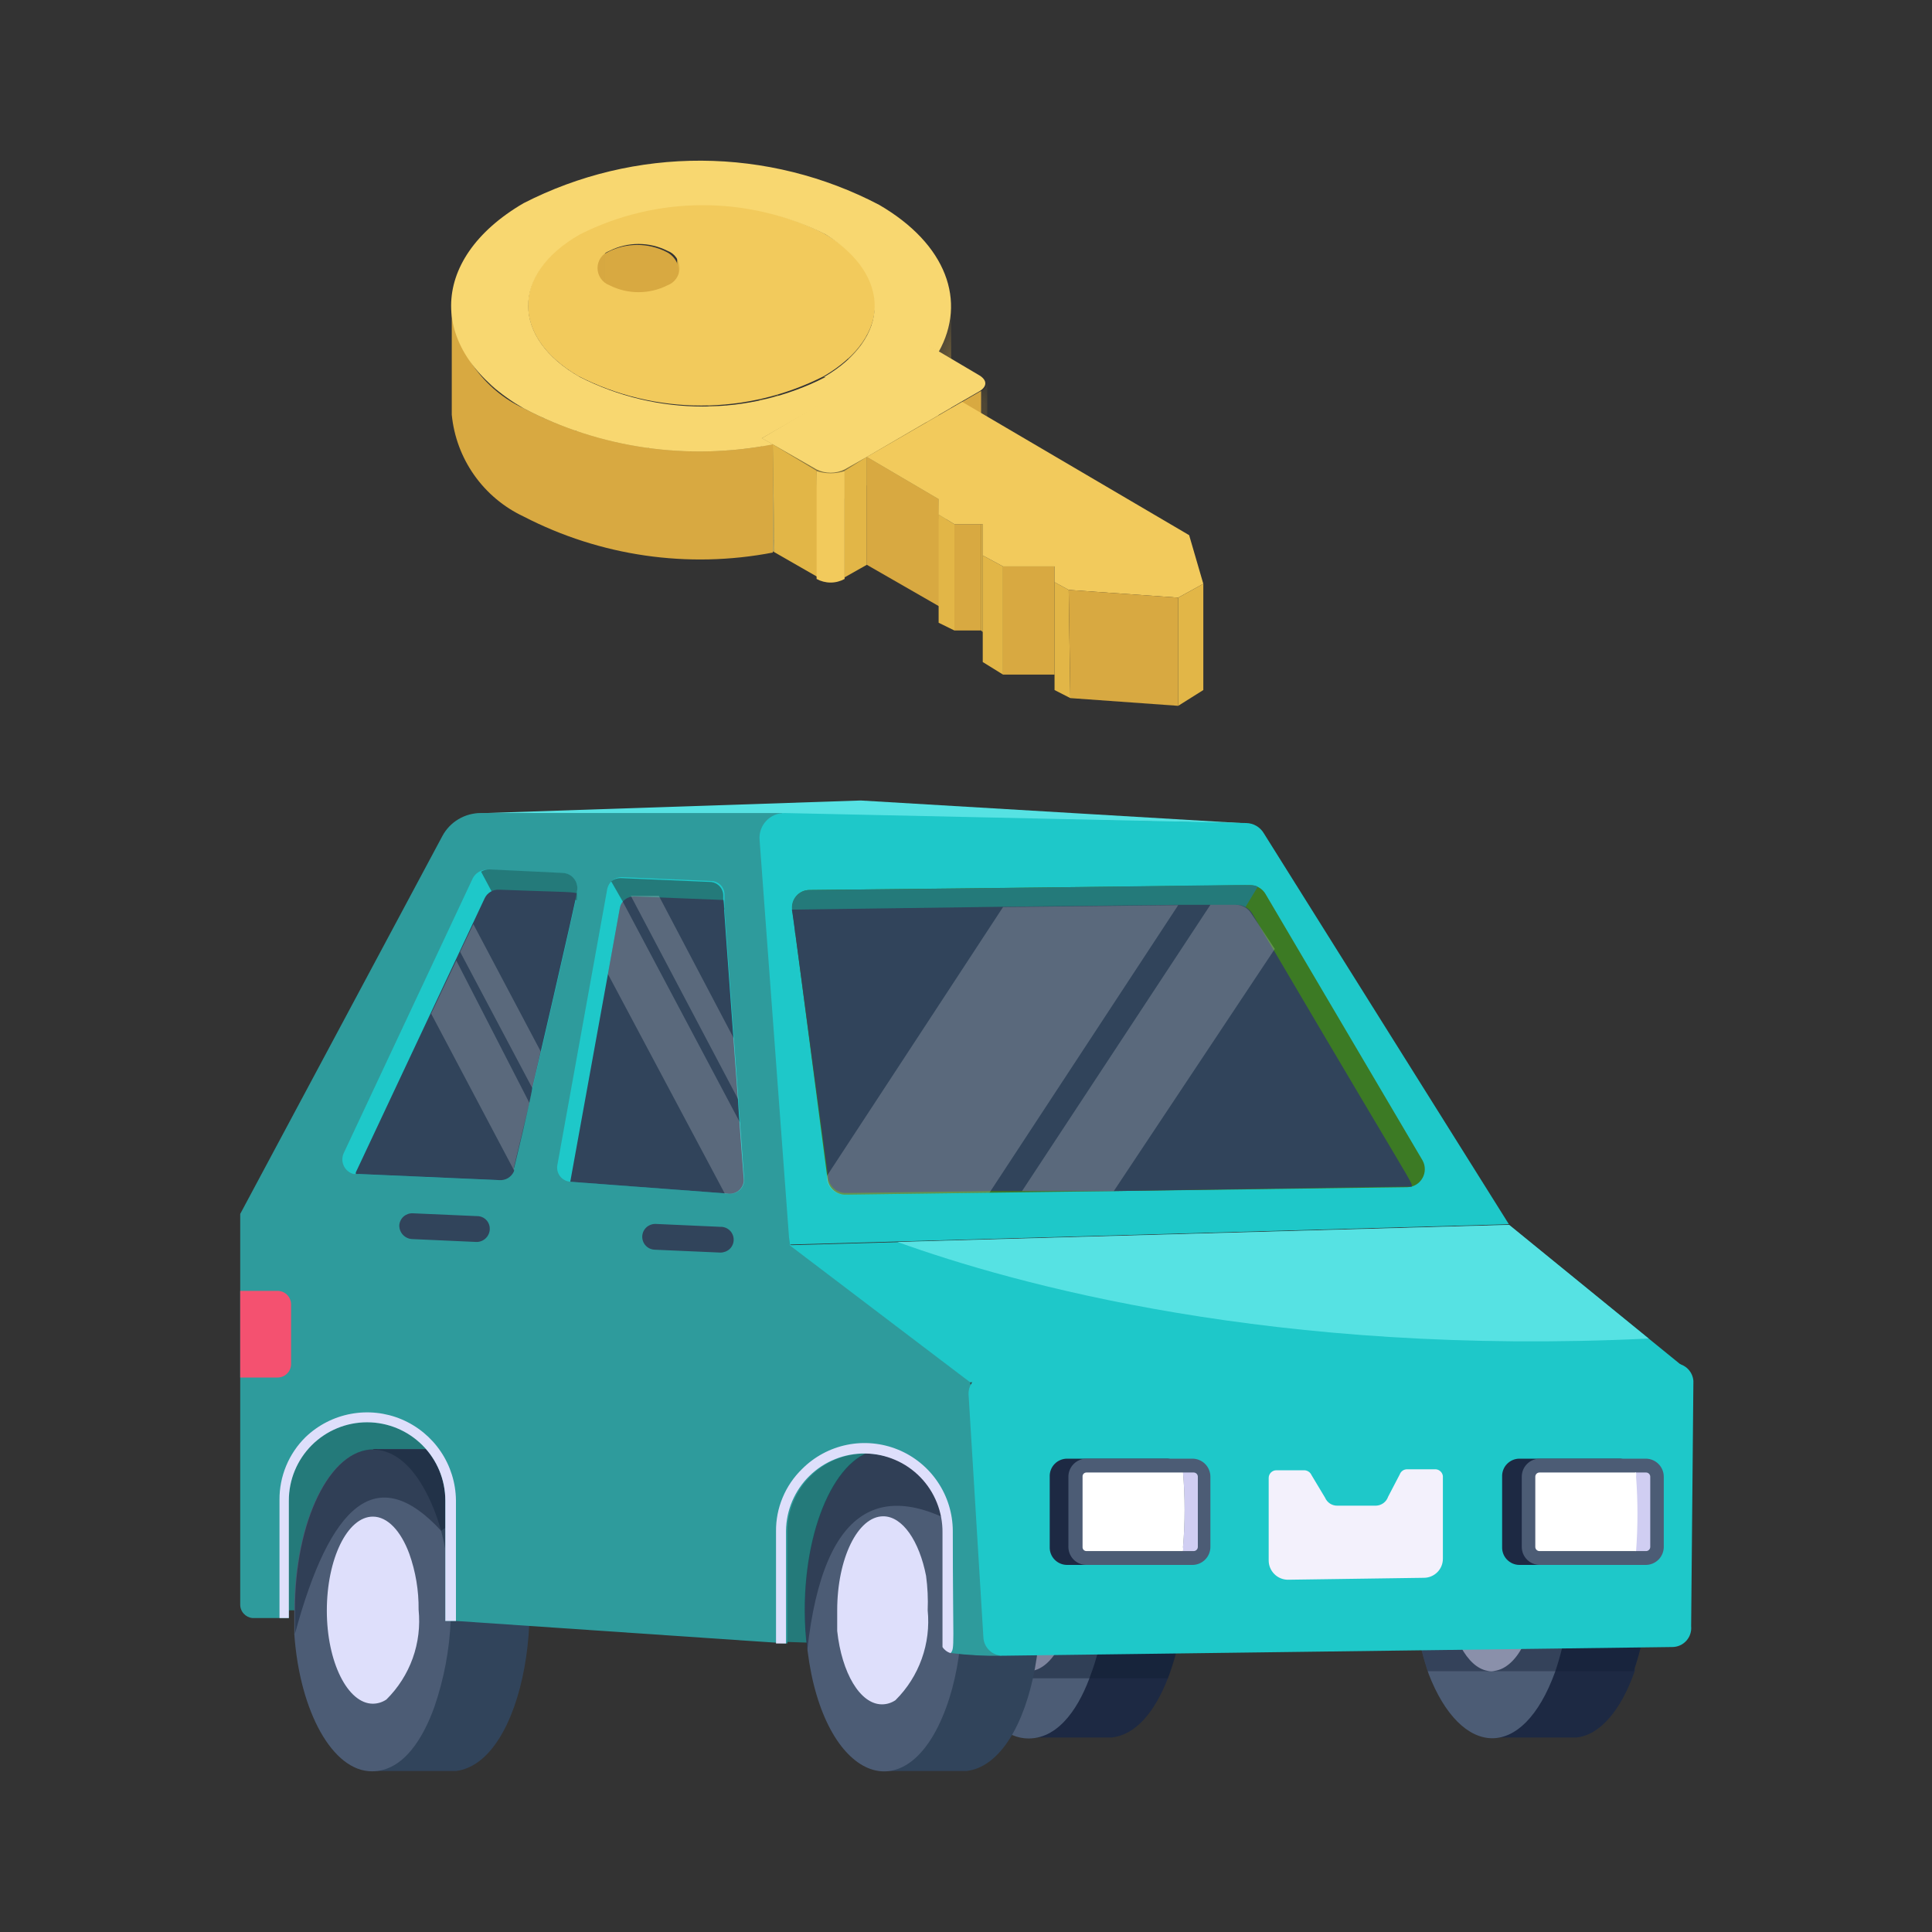 <?xml version="1.0" encoding="UTF-8"?>
<svg xmlns="http://www.w3.org/2000/svg" width="60" height="60" viewBox="0 0 60 60" fill="none">
  <rect x="0" y="0" width="60" height="60" fill="#333333" stroke="none"/>
  <g clip-path="url(#clip0_2272_847)">
    <path d="M24.22 25.28L38.7 25.57L26.73 24.86L14.77 25.26L24.22 25.28Z" fill="#56E2E3"></path>
    <path d="M51.2 48.98C51.211 49.937 51.066 50.89 50.77 51.8V51.89C50.36 53.08 49.7 53.89 48.95 53.96H48.79H46.33V51.96H46.82C46.817 51.93 46.817 51.9 46.82 51.87C46.662 51.419 46.548 50.953 46.48 50.48C46.32 49.61 46.37 48.57 46.37 43.97H48.95C50.19 44.15 51.2 46.32 51.2 48.98Z" fill="#1D2943"></path>
    <path d="M46.47 43.99H46.32C44.97 43.99 43.88 46.23 43.88 48.99C43.872 50.011 44.038 51.025 44.37 51.99C45.37 54.58 47.28 54.74 48.3 51.91C48.617 50.97 48.773 49.982 48.76 48.99C48.76 46.32 47.74 44.15 46.47 43.99Z" fill="#4C5C75"></path>
    <path d="M46.32 46.06C45.53 46.06 44.89 47.36 44.89 48.98C44.889 49.245 44.91 49.509 44.95 49.77C45.12 51 45.67 51.9 46.32 51.9C46.469 51.894 46.614 51.849 46.74 51.77C47.48 51.31 47.74 49.92 47.74 48.98C47.75 47.36 47.11 46.06 46.32 46.06Z" fill="#DEDFFB"></path>
    <g opacity="0.41">
      <path d="M51.08 50.5C51.009 50.977 50.892 51.446 50.73 51.9H44.34C44.186 51.444 44.072 50.976 44 50.5H51.08Z" fill="#111D33"></path>
    </g>
    <path d="M36.27 52.12C35.86 53.17 35.27 53.88 34.52 53.96H34.38H31.94V51.96H32.43C31.73 50.2 31.97 48.25 31.94 43.96H34.38C35.19 43.96 35.8 44.79 36.15 45.52C37.002 47.63 37.045 49.981 36.27 52.12Z" fill="#1D2943"></path>
    <path d="M32.09 43.99H31.94C30.59 43.99 29.5 46.23 29.5 48.99C29.5 51.75 30.59 53.99 31.94 53.99C32.94 53.99 33.56 52.91 33.88 51.99C35.1 48.73 33.97 44.25 32.09 43.99Z" fill="#4C5C75"></path>
    <path d="M31.94 46.06C30.74 46.06 30.05 48.98 30.87 50.9C31.46 52.3 32.54 52.22 33.08 50.72C33.81 48.73 33.07 46.06 31.94 46.06Z" fill="#DEDFFB"></path>
    <g opacity="0.47">
      <path d="M36.66 50.72C36.579 51.199 36.448 51.668 36.27 52.12H31.18C31.024 51.665 30.91 51.196 30.84 50.72H36.66Z" fill="#111D33"></path>
    </g>
    <path d="M17.04 42.74H8.14V50.01H17.04V42.74Z" fill="#247A7A"></path>
    <path d="M32.37 43.69L32.2 51.25L23.46 50.96V43.69H32.37Z" fill="#247A7A"></path>
    <path d="M30.02 55H27.43V53H27.93C27.592 52.036 27.422 51.021 27.43 50V45H29.72C29.773 44.99 29.827 44.99 29.88 45C30.68 45 31.29 45.82 31.64 46.58C33.02 49.54 32.14 54.74 30.02 55Z" fill="#31445B"></path>
    <path d="M27.59 45.02H27.44C26.09 45.02 25 47.25 25 50.02C25.001 50.438 25.027 50.855 25.08 51.27C25.58 55.27 28.15 56.38 29.38 53.04C30.52 49.95 29.59 45.25 27.59 45.02Z" fill="#4C5C75"></path>
    <path d="M28.76 48.94C28.55 47.86 28.03 47.09 27.43 47.09C26.64 47.09 26 48.4 26 50.01C26 50.23 26 50.44 26 50.65C26.14 51.95 26.71 52.93 27.39 52.93C27.54 52.93 27.686 52.885 27.81 52.8C28.174 52.439 28.452 52.001 28.625 51.518C28.798 51.035 28.861 50.52 28.81 50.01C28.825 49.653 28.808 49.295 28.76 48.94Z" fill="#DEDFFB"></path>
    <g opacity="0.47">
      <path d="M30.51 47.84C27.51 45.74 25.58 46.63 25.07 51.25C25.017 50.839 24.991 50.425 24.99 50.01C24.99 47.24 26.08 45.01 27.43 45.01C27.476 45.001 27.524 45.001 27.57 45.01H28.98L30.51 47.84Z" fill="#111D33"></path>
    </g>
    <path d="M14.16 55H11.59V53H12.09C11.747 52.038 11.578 51.022 11.59 50V45H13.88C13.93 44.99 13.98 44.99 14.03 45C14.84 45 15.45 45.82 15.79 46.58C17.16 49.54 16.28 54.74 14.16 55Z" fill="#31445B"></path>
    <path d="M13.7 47.54C13.4 46.46 12.7 45.02 11.58 45.02C10.23 45.02 9.14 47.25 9.14 50.02C9.14 50.41 9.14 50.61 9.14 50.75C9.31 53.16 10.33 55.01 11.55 55.01C12.55 55.01 13.16 53.93 13.49 53.01C14.096 51.247 14.169 49.344 13.7 47.54Z" fill="#4C5C75"></path>
    <path d="M12.71 48.25C12.45 47.55 12.04 47.1 11.58 47.1C10.79 47.1 10.15 48.41 10.15 50.02C10.15 51.62 10.8 52.91 11.58 52.91C11.73 52.909 11.876 52.864 12 52.78C12.365 52.419 12.644 51.981 12.817 51.499C12.99 51.016 13.052 50.5 13 49.99C13.007 49.398 12.909 48.808 12.71 48.25Z" fill="#DEDFFB"></path>
    <g opacity="0.47">
      <path d="M14.85 46.73L13.7 47.54C11.7 45.37 10.25 46.71 9.16 50.74C9.16 50.5 9.16 50.26 9.16 50.01C9.16 47.24 10.25 45.01 11.6 45.01C11.646 44.999 11.694 44.999 11.74 45.01H13.42L14.85 46.73Z" fill="#111D33"></path>
    </g>
    <path d="M31.1 51.42C30.585 51.43 30.071 51.404 29.56 51.34C29.457 51.308 29.368 51.241 29.31 51.15V47.6C29.314 47.281 29.255 46.964 29.137 46.668C29.018 46.371 28.842 46.101 28.619 45.873C28.397 45.645 28.131 45.462 27.838 45.337C27.544 45.211 27.229 45.144 26.91 45.14C26.591 45.136 26.274 45.195 25.978 45.313C25.681 45.432 25.411 45.608 25.183 45.831C24.954 46.053 24.772 46.319 24.646 46.612C24.521 46.906 24.454 47.221 24.45 47.54V51.04L14.16 50.34H13.83V46.6C13.83 45.956 13.574 45.337 13.118 44.882C12.662 44.426 12.044 44.17 11.4 44.17C10.755 44.17 10.137 44.426 9.682 44.882C9.226 45.337 8.97 45.956 8.97 46.6V50.25H7.84C7.736 50.24 7.639 50.191 7.569 50.114C7.498 50.036 7.459 49.935 7.46 49.83V37.7L13.74 25.96C13.856 25.745 14.027 25.566 14.237 25.441C14.447 25.316 14.686 25.25 14.93 25.25H24.29L24.52 38.63L30.13 42.91L31.1 51.42Z" fill="#2E9B9C"></path>
    <path d="M24.38 25.25L38.7 25.56C38.812 25.562 38.921 25.592 39.017 25.648C39.113 25.704 39.194 25.784 39.25 25.88L46.86 38.02L24.52 38.65L23.59 26.09C23.58 25.982 23.593 25.872 23.629 25.769C23.664 25.666 23.721 25.572 23.796 25.492C23.871 25.413 23.961 25.35 24.062 25.308C24.163 25.267 24.271 25.247 24.38 25.25Z" fill="#1EC8C9"></path>
    <path d="M52.37 42.52L30.13 42.93L24.52 38.67L46.86 38.04L52.37 42.52Z" fill="#1EC8C9"></path>
    <path d="M52.59 42.89L52.52 50.5C52.528 50.582 52.519 50.666 52.493 50.744C52.468 50.823 52.425 50.895 52.37 50.956C52.314 51.018 52.246 51.067 52.17 51.1C52.095 51.133 52.013 51.15 51.93 51.15L31.14 51.42C30.986 51.42 30.838 51.361 30.726 51.255C30.614 51.149 30.548 51.004 30.54 50.85L30.08 43.31C30.076 43.229 30.088 43.148 30.116 43.072C30.143 42.996 30.186 42.926 30.241 42.866C30.296 42.807 30.362 42.759 30.436 42.725C30.509 42.691 30.589 42.673 30.67 42.67L51.98 42.34C52.133 42.334 52.282 42.389 52.396 42.491C52.51 42.594 52.58 42.737 52.59 42.89Z" fill="#1EC8C9"></path>
    <path d="M17.92 27.68V27.74C17.92 27.88 15.85 36.83 15.92 36.29C15.895 36.397 15.832 36.491 15.745 36.557C15.657 36.622 15.549 36.656 15.44 36.65L11.08 36.46H10.98C10.913 36.442 10.851 36.41 10.798 36.365C10.745 36.32 10.703 36.264 10.674 36.201C10.646 36.138 10.631 36.069 10.632 36C10.633 35.931 10.65 35.862 10.68 35.8L14.68 27.28C14.722 27.197 14.786 27.128 14.866 27.08C14.945 27.032 15.037 27.008 15.13 27.01L17.4 27.12C17.474 27.111 17.549 27.119 17.62 27.145C17.69 27.17 17.753 27.212 17.804 27.267C17.855 27.321 17.892 27.387 17.912 27.459C17.932 27.531 17.935 27.607 17.92 27.68Z" fill="#1EC8C9"></path>
    <path d="M17.92 27.68V27.74V27.95H15.41L14.94 27.07C15.021 27.022 15.115 26.997 15.21 27L17.48 27.11C17.549 27.113 17.616 27.131 17.677 27.162C17.738 27.194 17.791 27.238 17.833 27.293C17.875 27.347 17.904 27.41 17.919 27.477C17.934 27.544 17.935 27.613 17.92 27.68Z" fill="#247A7A"></path>
    <path d="M17.91 27.74C17.91 27.88 16.44 34.19 16.53 33.79C16.53 33.93 15.93 36.44 15.96 36.29C15.968 36.319 15.968 36.351 15.96 36.38C15.921 36.465 15.857 36.537 15.777 36.586C15.697 36.634 15.603 36.656 15.51 36.65L11.15 36.46H11.05V36.41L15.05 27.9C15.089 27.815 15.153 27.744 15.234 27.696C15.314 27.648 15.406 27.625 15.5 27.63C17.29 27.7 17.76 27.69 17.91 27.74Z" fill="#31445B"></path>
    <path d="M22.64 37.07L17.71 36.7C17.648 36.695 17.588 36.678 17.533 36.648C17.479 36.619 17.431 36.579 17.393 36.529C17.356 36.48 17.329 36.424 17.314 36.364C17.3 36.303 17.298 36.241 17.31 36.18L18.86 27.6C18.883 27.498 18.94 27.406 19.021 27.341C19.103 27.275 19.205 27.24 19.31 27.24L22.09 27.36C22.196 27.362 22.297 27.405 22.374 27.479C22.45 27.553 22.495 27.654 22.5 27.76V27.92V28.22L23.11 36.61C23.114 36.672 23.105 36.735 23.083 36.794C23.061 36.852 23.026 36.906 22.982 36.949C22.937 36.993 22.883 37.027 22.824 37.047C22.765 37.068 22.702 37.076 22.64 37.07Z" fill="#1EC8C9"></path>
    <path d="M22.5 28.25L19.41 28.12L18.98 27.37C19.063 27.306 19.165 27.271 19.27 27.27L22.05 27.39C22.156 27.392 22.258 27.435 22.334 27.509C22.41 27.584 22.455 27.684 22.46 27.79V27.95L22.5 28.25Z" fill="#247A7A"></path>
    <path d="M22.64 37.07L17.71 36.7L18.88 30.25L19.25 28.2C19.269 28.096 19.325 28.002 19.408 27.936C19.491 27.87 19.594 27.836 19.7 27.84L22.47 27.95C22.47 28.1 22.95 34.59 22.92 34.18C22.92 34.33 23.11 36.79 23.1 36.64C23.1 36.699 23.088 36.758 23.065 36.812C23.041 36.866 23.007 36.915 22.964 36.955C22.92 36.996 22.869 37.027 22.814 37.047C22.758 37.066 22.699 37.074 22.64 37.07Z" fill="#31445B"></path>
    <path d="M43.7 36.87L26.26 37.1C26.124 37.104 25.991 37.056 25.888 36.968C25.784 36.879 25.717 36.755 25.7 36.62L24.7 28.98C24.7 28.84 24.59 28.12 24.61 28.26C24.598 28.183 24.604 28.104 24.626 28.029C24.648 27.954 24.686 27.884 24.737 27.825C24.788 27.766 24.852 27.719 24.923 27.687C24.994 27.655 25.072 27.639 25.15 27.64L38.82 27.49C38.917 27.489 39.012 27.513 39.096 27.561C39.181 27.608 39.251 27.677 39.3 27.76L44.18 36.04C44.227 36.124 44.25 36.22 44.249 36.316C44.248 36.413 44.222 36.507 44.174 36.59C44.126 36.674 44.057 36.744 43.974 36.793C43.891 36.842 43.796 36.868 43.7 36.87Z" fill="#3C7A24"></path>
    <path d="M39.06 27.54L38.57 28.35L24.69 28.98C24.69 28.84 24.58 28.12 24.6 28.26C24.589 28.183 24.594 28.104 24.616 28.029C24.638 27.954 24.676 27.884 24.727 27.826C24.778 27.767 24.842 27.719 24.913 27.687C24.985 27.655 25.062 27.639 25.14 27.64C39.59 27.5 38.84 27.43 39.06 27.54Z" fill="#247A7A"></path>
    <path d="M43.85 36.85C43.74 36.85 43.4 36.85 34.62 36.99H31.77H30.77L26.28 37.05C26.144 37.054 26.011 37.007 25.907 36.918C25.804 36.829 25.737 36.705 25.72 36.57C24.99 31.25 24.59 28.09 24.59 28.25C24.73 28.25 24.41 28.25 31.15 28.16L36.6 28.1H38.41C38.506 28.1 38.601 28.125 38.685 28.172C38.769 28.219 38.84 28.288 38.89 28.37L39.54 29.48C44.05 37.14 43.82 36.64 43.85 36.85Z" fill="#31445B"></path>
    <path d="M9.04 40.51V42.36C9.04 42.415 9.029 42.47 9.008 42.521C8.987 42.572 8.956 42.618 8.917 42.657C8.878 42.696 8.832 42.727 8.781 42.748C8.73 42.769 8.675 42.78 8.62 42.78H7.46V40.09H8.59C8.648 40.086 8.705 40.094 8.76 40.113C8.814 40.132 8.864 40.163 8.907 40.202C8.949 40.242 8.982 40.289 9.005 40.342C9.028 40.395 9.04 40.452 9.04 40.51Z" fill="#F45170"></path>
    <path d="M15.21 38.18C15.205 38.287 15.158 38.388 15.079 38.461C15.001 38.534 14.897 38.573 14.79 38.57L12.79 38.48C12.684 38.473 12.585 38.425 12.512 38.347C12.44 38.269 12.4 38.167 12.4 38.06C12.402 38.008 12.415 37.956 12.438 37.909C12.46 37.861 12.492 37.818 12.531 37.783C12.57 37.748 12.616 37.721 12.665 37.703C12.715 37.685 12.767 37.678 12.82 37.68L14.87 37.77C14.968 37.783 15.058 37.832 15.121 37.908C15.184 37.984 15.216 38.081 15.21 38.18Z" fill="#31445B"></path>
    <path d="M22.66 38.79C22.58 38.861 22.477 38.9 22.37 38.9L20.32 38.81C20.242 38.805 20.168 38.778 20.105 38.731C20.043 38.684 19.995 38.62 19.969 38.547C19.942 38.474 19.938 38.394 19.956 38.318C19.974 38.242 20.013 38.174 20.07 38.12C20.149 38.048 20.253 38.008 20.36 38.01L22.36 38.1C22.442 38.095 22.524 38.115 22.594 38.158C22.664 38.201 22.72 38.264 22.752 38.34C22.785 38.415 22.794 38.499 22.777 38.58C22.761 38.66 22.72 38.734 22.66 38.79Z" fill="#31445B"></path>
    <path d="M14.16 46.59V50.34H13.83V46.6C13.83 45.956 13.574 45.338 13.118 44.882C12.662 44.426 12.044 44.17 11.4 44.17C10.755 44.17 10.137 44.426 9.681 44.882C9.226 45.338 8.97 45.956 8.97 46.6V50.25H8.68C8.68 50.25 8.68 50.25 8.68 50.19V46.58C8.677 46.217 8.748 45.858 8.887 45.523C9.026 45.188 9.231 44.884 9.49 44.63C9.878 44.258 10.367 44.007 10.896 43.909C11.425 43.81 11.972 43.869 12.468 44.077C12.964 44.286 13.389 44.635 13.689 45.081C13.99 45.527 14.153 46.052 14.16 46.59Z" fill="#DEDFFB"></path>
    <path d="M29.59 47.54C29.59 51.14 29.66 51.19 29.52 51.34C29.417 51.308 29.328 51.241 29.27 51.15V47.6C29.274 47.281 29.215 46.964 29.096 46.668C28.978 46.371 28.802 46.101 28.579 45.873C28.356 45.645 28.091 45.462 27.797 45.337C27.504 45.211 27.189 45.144 26.87 45.14C26.551 45.136 26.234 45.195 25.938 45.314C25.641 45.432 25.371 45.608 25.143 45.831C24.914 46.053 24.732 46.319 24.606 46.612C24.48 46.906 24.414 47.221 24.41 47.54V51.04H24.1V47.56C24.096 47.199 24.166 46.84 24.306 46.507C24.445 46.173 24.651 45.872 24.91 45.62C25.292 45.237 25.779 44.976 26.309 44.869C26.839 44.762 27.389 44.815 27.89 45.02C28.39 45.225 28.819 45.574 29.121 46.023C29.424 46.471 29.587 46.999 29.59 47.54Z" fill="#DEDFFB"></path>
    <path d="M44.81 45.84V48.41C44.81 48.567 44.748 48.717 44.637 48.827C44.526 48.938 44.376 49 44.22 49L40 49.06C39.841 49.06 39.688 48.997 39.576 48.884C39.463 48.772 39.4 48.619 39.4 48.46V45.9C39.4 45.837 39.425 45.775 39.47 45.73C39.515 45.685 39.576 45.66 39.64 45.66H40.5C40.549 45.66 40.596 45.674 40.637 45.701C40.678 45.727 40.71 45.765 40.73 45.81L41.15 46.51C41.182 46.586 41.237 46.651 41.306 46.696C41.376 46.74 41.457 46.763 41.54 46.76H42.73C42.814 46.758 42.896 46.73 42.964 46.68C43.032 46.63 43.083 46.56 43.11 46.48L43.47 45.79C43.487 45.743 43.518 45.702 43.559 45.673C43.6 45.644 43.65 45.629 43.7 45.63H44.59C44.645 45.634 44.697 45.658 44.737 45.696C44.778 45.734 44.803 45.785 44.81 45.84Z" fill="#F3F1FC"></path>
    <g opacity="0.2">
      <path d="M36.59 28.11L30.73 37.04L26.24 37.1C26.104 37.104 25.971 37.057 25.868 36.968C25.764 36.879 25.698 36.755 25.68 36.62V36.52L31.15 28.17L36.59 28.11Z" fill="white"></path>
      <path d="M39.59 29.47L34.59 36.99H31.74L37.59 28.1H38.38C38.477 28.1 38.572 28.125 38.656 28.172C38.74 28.219 38.81 28.288 38.86 28.37L39.59 29.47Z" fill="white"></path>
    </g>
    <g opacity="0.2">
      <path d="M22.64 37.07H22.51L18.88 30.25L19.25 28.2C19.266 28.128 19.296 28.06 19.34 28L22.98 34.86L23.11 36.64C23.11 36.7 23.098 36.759 23.074 36.814C23.05 36.869 23.014 36.919 22.97 36.959C22.926 37 22.874 37.03 22.817 37.05C22.76 37.069 22.7 37.076 22.64 37.07Z" fill="white"></path>
      <path d="M22.93 34.15L19.59 27.82H19.71H20.46L22.79 32.25L22.93 34.15Z" fill="white"></path>
    </g>
    <g opacity="0.2">
      <path d="M16.44 34.25L15.96 36.25C15.969 36.279 15.969 36.311 15.96 36.34L13.39 31.48L14.17 29.83L16.44 34.25Z" fill="white"></path>
      <path d="M16.79 32.65L16.53 33.79L14.29 29.56L14.7 28.7L16.79 32.65Z" fill="white"></path>
    </g>
    <path d="M51.2 41.57C39.59 42.13 31.51 39.88 27.87 38.57L46.87 38.04L51.2 41.57Z" fill="#56E2E3"></path>
    <path d="M33.65 48.04V45.86C33.649 45.843 33.651 45.827 33.656 45.811C33.661 45.795 33.67 45.781 33.681 45.769C33.693 45.757 33.706 45.747 33.722 45.74C33.737 45.733 33.753 45.73 33.77 45.73H36.77C36.741 45.61 36.674 45.503 36.578 45.425C36.482 45.347 36.363 45.303 36.24 45.3H33.14C33.067 45.3 32.995 45.315 32.929 45.343C32.862 45.371 32.801 45.413 32.751 45.465C32.7 45.517 32.661 45.579 32.635 45.647C32.609 45.715 32.597 45.788 32.6 45.86V48.04C32.597 48.113 32.609 48.185 32.635 48.253C32.661 48.321 32.7 48.383 32.751 48.435C32.801 48.487 32.862 48.529 32.929 48.557C32.995 48.586 33.067 48.6 33.14 48.6H36.21C36.333 48.597 36.452 48.553 36.548 48.475C36.644 48.397 36.711 48.29 36.74 48.17H33.74C33.712 48.163 33.687 48.146 33.67 48.122C33.654 48.098 33.647 48.069 33.65 48.04Z" fill="#1D2943"></path>
    <path d="M37.59 45.86V48.04C37.59 48.189 37.531 48.331 37.426 48.436C37.321 48.541 37.179 48.6 37.03 48.6H33.73C33.583 48.597 33.444 48.537 33.341 48.433C33.238 48.328 33.18 48.187 33.18 48.04V45.86C33.18 45.713 33.238 45.572 33.341 45.468C33.444 45.363 33.583 45.303 33.73 45.3H37.03C37.179 45.3 37.321 45.359 37.426 45.464C37.531 45.569 37.59 45.712 37.59 45.86Z" fill="#4C5C75"></path>
    <path d="M37.07 45.73H36.74C36.806 46.499 36.806 47.272 36.74 48.04C36.745 48.083 36.745 48.127 36.74 48.17H37.07C37.104 48.17 37.137 48.157 37.162 48.132C37.186 48.108 37.2 48.075 37.2 48.04V45.86C37.2 45.826 37.186 45.793 37.162 45.768C37.137 45.744 37.104 45.73 37.07 45.73Z" fill="#D0CEF2"></path>
    <path d="M36.74 45.73H33.74C33.723 45.73 33.707 45.734 33.692 45.74C33.676 45.747 33.663 45.757 33.651 45.769C33.64 45.781 33.632 45.795 33.626 45.811C33.621 45.827 33.619 45.844 33.62 45.86V48.04C33.619 48.057 33.621 48.074 33.626 48.089C33.632 48.105 33.64 48.119 33.651 48.132C33.663 48.144 33.676 48.154 33.692 48.16C33.707 48.167 33.723 48.17 33.74 48.17H36.74C36.746 48.127 36.746 48.083 36.74 48.04C36.806 47.272 36.806 46.499 36.74 45.73Z" fill="white"></path>
    <path d="M47.69 48.04V45.86C47.69 45.826 47.703 45.792 47.728 45.768C47.752 45.744 47.785 45.73 47.82 45.73H50.82C50.793 45.609 50.726 45.501 50.63 45.423C50.533 45.345 50.414 45.302 50.29 45.3H47.18C47.108 45.301 47.037 45.317 46.971 45.346C46.906 45.375 46.847 45.417 46.797 45.469C46.748 45.521 46.709 45.582 46.684 45.65C46.659 45.717 46.647 45.788 46.65 45.86V48.04C46.647 48.112 46.659 48.183 46.684 48.251C46.709 48.318 46.748 48.379 46.797 48.431C46.847 48.483 46.906 48.525 46.971 48.554C47.037 48.583 47.108 48.599 47.18 48.6H50.25C50.374 48.599 50.493 48.555 50.59 48.477C50.686 48.399 50.753 48.291 50.78 48.17H47.78C47.753 48.161 47.729 48.144 47.713 48.12C47.697 48.097 47.688 48.069 47.69 48.04Z" fill="#1D2943"></path>
    <path d="M51.67 45.86V48.04C51.67 48.187 51.612 48.328 51.509 48.433C51.406 48.537 51.267 48.597 51.12 48.6H47.82C47.671 48.6 47.529 48.541 47.424 48.436C47.319 48.331 47.26 48.189 47.26 48.04V45.86C47.26 45.712 47.319 45.569 47.424 45.464C47.529 45.359 47.671 45.3 47.82 45.3H51.12C51.267 45.303 51.406 45.363 51.509 45.468C51.612 45.572 51.67 45.713 51.67 45.86Z" fill="#4C5C75"></path>
    <path d="M51.12 45.73H50.78C50.785 45.773 50.785 45.817 50.78 45.86C50.78 48.36 50.78 47.95 50.78 48.17H51.12C51.154 48.17 51.187 48.157 51.212 48.132C51.236 48.108 51.25 48.075 51.25 48.04V45.86C51.25 45.826 51.236 45.793 51.212 45.768C51.187 45.744 51.154 45.73 51.12 45.73Z" fill="#D0CEF2"></path>
    <path d="M50.81 45.86C50.816 45.817 50.816 45.773 50.81 45.73H47.81C47.776 45.73 47.743 45.744 47.718 45.768C47.694 45.793 47.68 45.826 47.68 45.86V48.04C47.68 48.075 47.694 48.108 47.718 48.132C47.743 48.157 47.776 48.17 47.81 48.17H50.81C50.867 47.401 50.867 46.629 50.81 45.86Z" fill="white"></path>
    <mask id="mask0_2272_847" style="mask-type:luminance" maskUnits="userSpaceOnUse" x="18" y="6" width="8" height="5">
      <path d="M18.02 10.64C19.202 10.039 20.509 9.725 21.835 9.725C23.161 9.725 24.468 10.039 25.65 10.64V7.25C24.467 6.653 23.16 6.342 21.835 6.342C20.51 6.342 19.203 6.653 18.02 7.25V10.64Z" fill="white"></path>
    </mask>
    <g mask="url(#mask0_2272_847)">
      <path d="M16.41 9.52V12.88C16.454 12.397 16.627 11.935 16.91 11.541C17.193 11.147 17.576 10.836 18.02 10.64C18.26 10.49 18.5 10.4 18.79 10.25V6.9C18.52 6.996 18.261 7.124 18.02 7.28C17.581 7.483 17.202 7.796 16.92 8.188C16.638 8.581 16.462 9.04 16.41 9.52Z" fill="#E2B647"></path>
      <path d="M21.03 6.41V9.76C21.21 9.78 21.391 9.78 21.57 9.76V6.4C21.393 6.441 21.212 6.458 21.03 6.45" fill="#E2B647"></path>
      <path d="M21.59 6.41V9.76H22.12V6.41H21.59Z" fill="#9F8A48"></path>
      <path d="M22.15 6.41V9.76C22.345 9.752 22.54 9.769 22.73 9.81V6.46C22.538 6.435 22.343 6.435 22.15 6.46" fill="#A48E4A"></path>
      <path d="M22.73 6.46V9.81C22.96 9.815 23.189 9.848 23.41 9.91V6.55C23.186 6.5 22.959 6.47 22.73 6.46Z" fill="#A9924C"></path>
      <path d="M23.41 6.55V9.91C23.748 9.972 24.081 10.052 24.41 10.15V6.8C24.083 6.694 23.749 6.611 23.41 6.55Z" fill="#AE974E"></path>
      <path d="M24.43 6.8V10.15C24.844 10.273 25.238 10.455 25.6 10.69L25.65 10.74V7.38L25.6 7.33C25.24 7.094 24.845 6.915 24.43 6.8Z" fill="#B39B51"></path>
    </g>
    <path d="M18.5 8.35V11.71C18.516 11.595 18.56 11.486 18.628 11.391C18.696 11.297 18.786 11.221 18.89 11.17C19.169 11.029 19.477 10.956 19.79 10.956C20.103 10.956 20.411 11.029 20.69 11.17C20.794 11.221 20.884 11.297 20.952 11.391C21.02 11.486 21.064 11.595 21.08 11.71V8.35C21.063 8.236 21.019 8.129 20.951 8.036C20.883 7.944 20.794 7.87 20.69 7.82C20.411 7.679 20.103 7.606 19.79 7.606C19.477 7.606 19.169 7.679 18.89 7.82C18.787 7.87 18.697 7.944 18.629 8.036C18.561 8.129 18.517 8.236 18.5 8.35Z" fill="#D8A941"></path>
    <mask id="mask1_2272_847" style="mask-type:luminance" maskUnits="userSpaceOnUse" x="16" y="7" width="3" height="6">
      <path d="M16.41 12.88C16.454 12.397 16.627 11.935 16.91 11.541C17.193 11.147 17.576 10.836 18.02 10.64V7.25C17.578 7.448 17.195 7.759 16.913 8.153C16.63 8.546 16.456 9.008 16.41 9.49V12.88Z" fill="white"></path>
    </mask>
    <g mask="url(#mask1_2272_847)">
      <path d="M16.41 9.52V12.88C16.454 12.397 16.627 11.934 16.91 11.541C17.193 11.147 17.576 10.836 18.02 10.64C18.26 10.49 18.5 10.4 18.79 10.25V6.9C18.52 6.996 18.261 7.124 18.02 7.28C17.581 7.483 17.202 7.795 16.92 8.188C16.638 8.58 16.462 9.039 16.41 9.52Z" fill="#81703A"></path>
    </g>
    <mask id="mask2_2272_847" style="mask-type:luminance" maskUnits="userSpaceOnUse" x="25" y="7" width="3" height="6">
      <path d="M25.65 10.64C26.079 10.836 26.45 11.142 26.723 11.526C26.997 11.911 27.165 12.36 27.21 12.83V9.47C27.169 8.995 27.003 8.54 26.729 8.15C26.455 7.76 26.083 7.449 25.65 7.25C25.61 8.39 25.61 9.52 25.65 10.64Z" fill="white"></path>
    </mask>
    <g mask="url(#mask2_2272_847)">
      <path d="M24.43 6.8V10.15C24.844 10.273 25.238 10.455 25.6 10.69L25.65 10.74V7.38L25.6 7.33C25.24 7.094 24.845 6.915 24.43 6.8Z" fill="#B39B51"></path>
      <path d="M25.7 7.33V10.69C25.935 10.838 26.162 10.998 26.38 11.17V7.82C26.19 7.67 25.94 7.53 25.7 7.33Z" fill="#AE974E"></path>
      <path d="M26.38 7.87V11.25C26.503 11.353 26.617 11.467 26.72 11.59V8.25L26.38 7.91" fill="#A9924C"></path>
      <path d="M26.72 8.25V11.6C26.813 11.696 26.882 11.812 26.92 11.94V8.55C26.865 8.43 26.798 8.316 26.72 8.21" fill="#A48E4A"></path>
      <path d="M26.92 8.55V11.9L27.06 12.2V8.84L26.92 8.55Z" fill="#9F8A48"></path>
      <path d="M27.06 8.84V12.25C27.117 12.337 27.151 12.437 27.16 12.54V9.18C27.16 9.08 27.16 8.99 27.06 8.89" fill="#9A8545"></path>
      <path d="M27.16 9.13V12.49C27.16 12.59 27.16 12.68 27.16 12.78V9.42C27.155 9.324 27.155 9.227 27.16 9.13Z" fill="#958143"></path>
    </g>
    <mask id="mask3_2272_847" style="mask-type:luminance" maskUnits="userSpaceOnUse" x="29" y="9" width="1" height="6">
      <path d="M29.59 12.83V9.47C29.587 9.966 29.452 10.453 29.2 10.88V14.25C29.469 13.826 29.605 13.332 29.59 12.83Z" fill="white"></path>
    </mask>
    <g mask="url(#mask3_2272_847)">
      <path d="M29.15 10.93V14.25C29.4 13.821 29.534 13.336 29.54 12.84V9.48C29.543 9.977 29.408 10.465 29.15 10.89" fill="#D8A941"></path>
    </g>
    <path d="M28.76 10.68V13.99L29.15 14.23V10.93L28.76 10.68Z" fill="#BFA656"></path>
    <mask id="mask4_2272_847" style="mask-type:luminance" maskUnits="userSpaceOnUse" x="30" y="11" width="1" height="5">
      <path d="M30.66 15.25V11.89C30.66 11.947 30.642 12.002 30.607 12.047C30.573 12.092 30.525 12.125 30.47 12.14V15.49C30.524 15.477 30.572 15.446 30.606 15.403C30.641 15.359 30.66 15.306 30.66 15.25Z" fill="white"></path>
    </mask>
    <g mask="url(#mask4_2272_847)">
      <path d="M30.47 12.15V15.5C30.56 15.45 30.66 15.36 30.66 15.26V11.9C30.651 11.954 30.629 12.005 30.596 12.048C30.563 12.092 30.52 12.127 30.47 12.15Z" fill="#D8A941"></path>
    </g>
    <path d="M29.88 12.48V15.84L30.47 15.5V12.14L29.88 12.48Z" fill="#D8A941"></path>
    <mask id="mask5_2272_847" style="mask-type:luminance" maskUnits="userSpaceOnUse" x="16" y="9" width="12" height="7">
      <path d="M16.41 9.52V12.88C16.456 13.35 16.624 13.799 16.898 14.183C17.172 14.567 17.541 14.873 17.97 15.07C19.153 15.667 20.46 15.978 21.785 15.978C23.11 15.978 24.417 15.667 25.6 15.07C26.043 14.872 26.425 14.561 26.708 14.167C26.99 13.774 27.164 13.312 27.21 12.83V9.47C27.165 9.954 26.991 10.417 26.706 10.811C26.421 11.205 26.036 11.515 25.59 11.71C24.408 12.312 23.101 12.625 21.775 12.625C20.449 12.625 19.142 12.312 17.96 11.71C17.523 11.527 17.145 11.225 16.871 10.837C16.597 10.45 16.437 9.994 16.41 9.52Z" fill="white"></path>
    </mask>
    <g mask="url(#mask5_2272_847)">
      <path d="M16.41 9.91V13.25C16.422 13.353 16.456 13.452 16.51 13.54V10.25C16.46 10.15 16.46 10.06 16.41 9.96" fill="#967D39"></path>
      <path d="M16.51 10.25V13.61L16.65 13.9V10.54L16.51 10.25Z" fill="#9B813B"></path>
      <path d="M16.65 10.49V13.85C16.728 13.957 16.795 14.07 16.85 14.19V10.83C16.85 10.74 16.7 10.59 16.65 10.49Z" fill="#A0853D"></path>
      <path d="M16.9 10.83V14.19C16.984 14.329 17.101 14.446 17.24 14.53V11.17C17.11 11.075 16.995 10.96 16.9 10.83Z" fill="#A5893F"></path>
      <path d="M17.19 11.17V14.53C17.398 14.718 17.626 14.882 17.87 15.02V11.66C17.622 11.529 17.393 11.364 17.19 11.17Z" fill="#A98D40"></path>
      <path d="M17.92 11.71V15.07H17.97C18.343 15.28 18.73 15.46 19.13 15.61V12.25C18.719 12.133 18.328 11.954 17.97 11.72L17.92 11.67" fill="#AE9142"></path>
      <path d="M19.13 12.25V15.61C19.458 15.713 19.792 15.793 20.13 15.85V12.5C19.792 12.44 19.457 12.357 19.13 12.25Z" fill="#A98D40"></path>
      <path d="M20.16 12.49V15.84C20.4 15.89 20.59 15.89 20.84 15.94V12.59C20.611 12.578 20.383 12.545 20.16 12.49Z" fill="#A5893F"></path>
      <path d="M20.84 12.59V15.94C21.03 15.94 21.23 15.99 21.42 15.99V12.63C21.227 12.647 21.033 12.647 20.84 12.63" fill="#A0853D"></path>
      <path d="M21.47 12.63V15.99H22V12.63H21.47Z" fill="#9B813B"></path>
      <path d="M22 12.63V15.99C22.181 15.998 22.363 15.981 22.54 15.94V12.59C22.36 12.61 22.18 12.61 22 12.59" fill="#967D39"></path>
      <path d="M22.59 12.63V15.99C22.78 15.99 22.93 15.94 23.12 15.94V12.59C22.944 12.57 22.766 12.57 22.59 12.59" fill="#917937"></path>
      <path d="M23.07 12.54V15.89C23.27 15.84 23.41 15.84 23.61 15.79V12.44C23.436 12.497 23.254 12.531 23.07 12.54Z" fill="#8C7535"></path>
      <path d="M23.59 12.44V15.79L24.17 15.65V12.25C23.992 12.346 23.793 12.398 23.59 12.4" fill="#887134"></path>
      <path d="M24.14 12.34V15.7C24.364 15.647 24.58 15.563 24.78 15.45V12.1C24.573 12.197 24.359 12.277 24.14 12.34Z" fill="#836D32"></path>
      <path d="M24.82 12.1V15.45C25.095 15.356 25.357 15.228 25.6 15.07C26.043 14.872 26.425 14.561 26.707 14.167C26.99 13.774 27.164 13.312 27.21 12.83V9.47C27.165 9.954 26.991 10.417 26.706 10.811C26.421 11.205 26.036 11.515 25.59 11.71C25.347 11.871 25.085 12.002 24.81 12.1" fill="#7E6930"></path>
    </g>
    <path d="M25.59 7.25C27.73 8.47 27.68 10.46 25.59 11.68C24.409 12.281 23.101 12.595 21.775 12.595C20.449 12.595 19.142 12.281 17.96 11.68C15.87 10.46 15.87 8.47 18.01 7.25C19.185 6.654 20.483 6.343 21.8 6.343C23.117 6.343 24.416 6.654 25.59 7.25ZM20.73 8.86C20.84 8.82 20.934 8.747 21.001 8.651C21.068 8.556 21.104 8.442 21.104 8.325C21.104 8.208 21.068 8.094 21.001 7.999C20.934 7.903 20.84 7.83 20.73 7.79C20.451 7.649 20.143 7.576 19.83 7.576C19.518 7.576 19.209 7.649 18.93 7.79C18.821 7.83 18.726 7.903 18.66 7.999C18.593 8.094 18.557 8.208 18.557 8.325C18.557 8.442 18.593 8.556 18.66 8.651C18.726 8.747 18.821 8.82 18.93 8.86C19.209 9.001 19.518 9.074 19.83 9.074C20.143 9.074 20.451 9.001 20.73 8.86Z" fill="#F2CA5C"></path>
    <path d="M23.66 13.6L23.71 16.96L28.76 13.99V10.68L23.66 13.6Z" fill="#85733C"></path>
    <path d="M23.66 13.6L23.71 16.96L24.05 17.15L24 13.8L23.66 13.6Z" fill="#BFA656"></path>
    <path d="M26.92 14.19V17.54L29.88 15.84V12.48L26.92 14.19Z" fill="#85733C"></path>
    <path d="M14.03 9.52V12.88C14.096 13.555 14.336 14.201 14.727 14.755C15.118 15.309 15.646 15.752 16.26 16.04C18.641 17.272 21.367 17.667 24 17.16V13.8C21.367 14.317 18.638 13.922 16.26 12.68C15.645 12.393 15.115 11.951 14.724 11.397C14.333 10.842 14.094 10.195 14.03 9.52Z" fill="#D8A941"></path>
    <path d="M16.17 12.63C15.818 12.413 15.484 12.168 15.17 11.9L16.17 12.63Z" fill="#AE974E"></path>
    <path d="M27.3 6.36C29.4 7.58 30.03 9.36 29.15 10.93L28.76 10.69L23.66 13.61L24 13.8C21.367 14.317 18.638 13.922 16.26 12.68C13.26 10.93 13.26 8.06 16.26 6.31C17.97 5.434 19.865 4.981 21.786 4.99C23.707 4.999 25.598 5.469 27.3 6.36ZM25.59 11.71C27.68 10.49 27.68 8.55 25.64 7.28C24.457 6.683 23.15 6.372 21.825 6.372C20.5 6.372 19.193 6.683 18.01 7.28C15.87 8.5 15.87 10.49 18.01 11.71C19.192 12.312 20.499 12.625 21.825 12.625C23.151 12.625 24.458 12.312 25.64 11.71" fill="#F8D770"></path>
    <path d="M24 13.8L24.05 17.15L25.41 17.93L25.36 14.62L24 13.8Z" fill="#E2B647"></path>
    <path d="M26.23 14.62V17.93L26.92 17.54V14.19L26.23 14.62Z" fill="#E2B647"></path>
    <path d="M25.36 14.63V17.98C25.493 18.053 25.643 18.092 25.795 18.092C25.947 18.092 26.097 18.053 26.23 17.98V14.63C25.947 14.72 25.643 14.72 25.36 14.63Z" fill="#F2CA5C"></path>
    <path d="M23.66 13.61L24 13.8L25.36 14.58C25.496 14.646 25.645 14.68 25.795 14.68C25.946 14.68 26.095 14.646 26.23 14.58L26.92 14.19L29.83 12.49L30.42 12.15C30.66 12 30.66 11.81 30.42 11.66L29.1 10.88L28.71 10.64L23.66 13.61Z" fill="#F8D770"></path>
    <path d="M26.92 14.19V17.54L29.2 18.85L29.15 15.5L26.92 14.19Z" fill="#D8A941"></path>
    <path d="M29.15 15.98V19.34L29.64 19.58V16.28L29.15 15.98Z" fill="#E2B647"></path>
    <path d="M29.64 16.28V19.58H30.47V16.28H29.64Z" fill="#D8A941"></path>
    <path d="M30.47 16.28V19.58L30.52 19.63V16.28H30.47Z" fill="#E2B647"></path>
    <path d="M30.52 17.25V20.56L31.15 20.95V17.59L30.52 17.25Z" fill="#E2B647"></path>
    <path d="M31.15 17.59V20.95H32.75V17.59H31.15Z" fill="#D8A941"></path>
    <path d="M32.75 18.08V21.43L33.24 21.68L33.19 18.32L32.75 18.08Z" fill="#E2B647"></path>
    <path d="M26.92 14.19L29.15 15.5V15.98L29.64 16.28H30.47H30.52V17.25L31.15 17.59H32.75V18.08L33.19 18.32L36.59 18.56L37.37 18.13L36.93 16.62L29.88 12.48L26.92 14.19Z" fill="#F2CA5C"></path>
    <path d="M33.19 18.32L33.24 21.68L36.59 21.92V18.56L33.19 18.32Z" fill="#D8A941"></path>
    <path d="M36.59 18.56V21.92L37.37 21.43V18.13L36.59 18.56Z" fill="#E2B647"></path>
  </g>
  <defs>
    <clipPath id="clip0_2272_847">
      <rect width="60" height="60" fill="white"></rect>
    </clipPath>
  </defs>
</svg>
